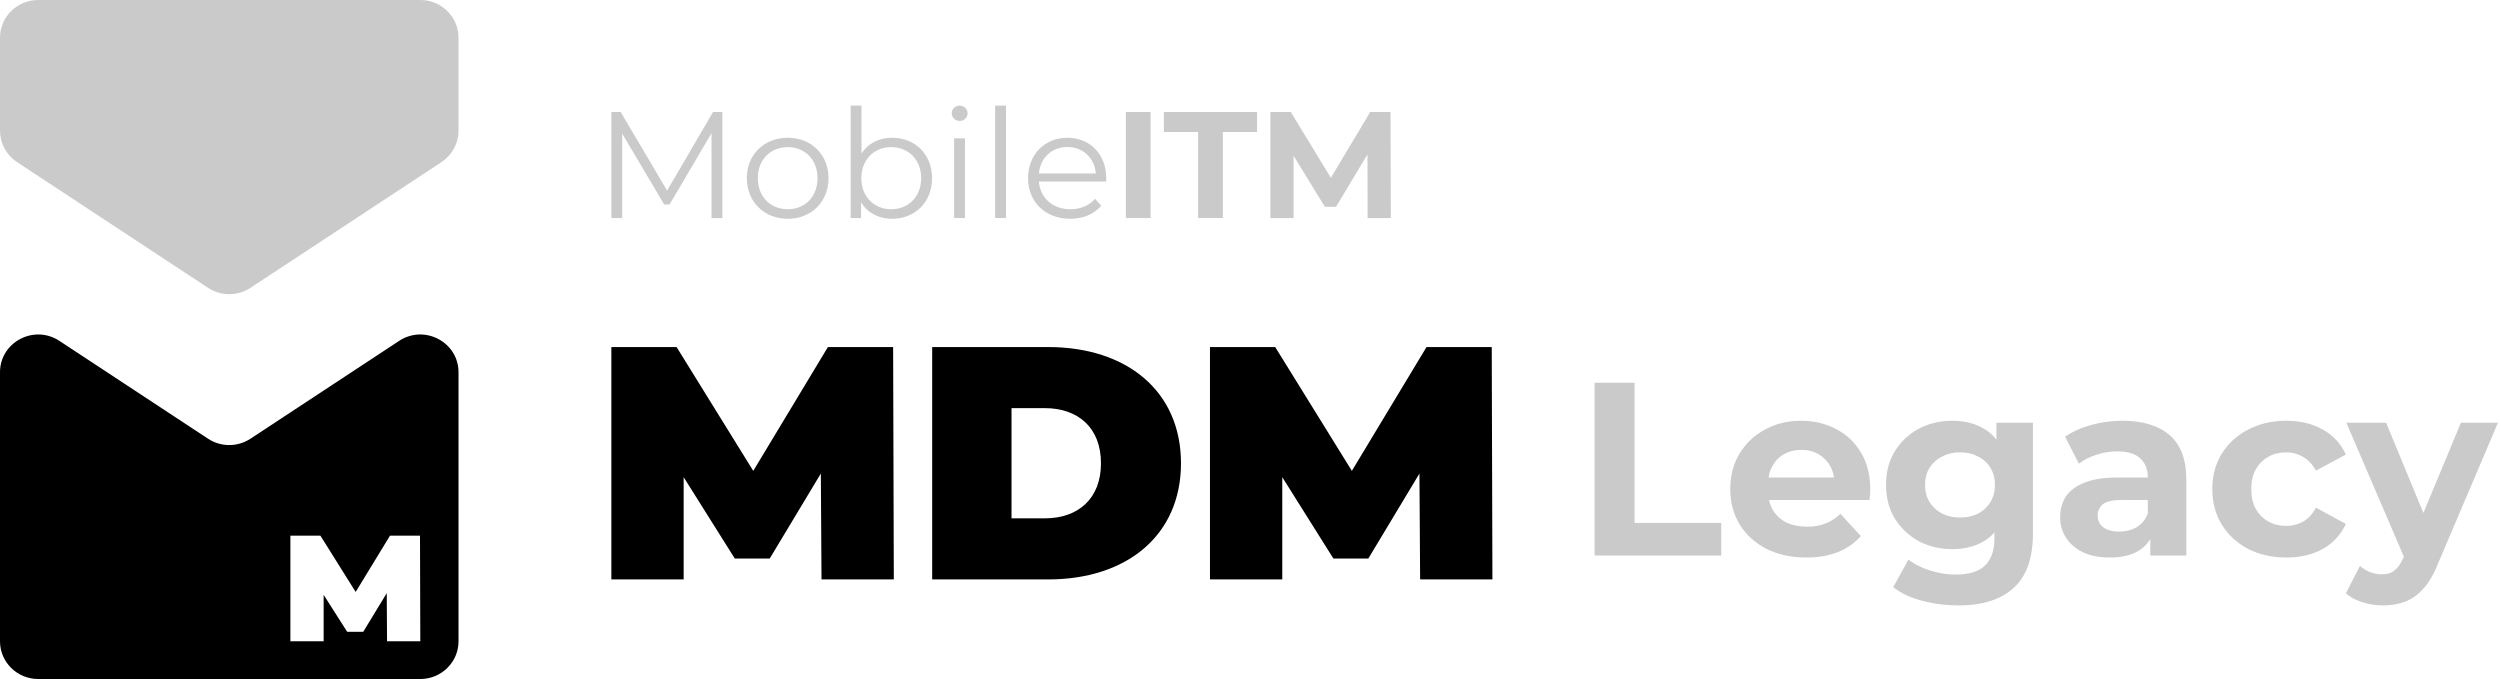 <svg xmlns="http://www.w3.org/2000/svg" fill="none" viewBox="0 0 162 44" height="44" width="162">
<path fill="#CACACA" d="M103.328 36V24.8H105.92V33.888H111.536V36H103.328ZM117.033 36.128C116.052 36.128 115.188 35.936 114.441 35.552C113.705 35.168 113.135 34.645 112.729 33.984C112.324 33.312 112.121 32.549 112.121 31.696C112.121 30.832 112.319 30.069 112.713 29.408C113.119 28.736 113.668 28.213 114.361 27.84C115.055 27.456 115.839 27.264 116.713 27.264C117.556 27.264 118.313 27.445 118.985 27.808C119.668 28.16 120.207 28.672 120.601 29.344C120.996 30.005 121.193 30.8 121.193 31.728C121.193 31.824 121.188 31.936 121.177 32.064C121.167 32.181 121.156 32.293 121.145 32.4H114.153V30.944H119.833L118.873 31.376C118.873 30.928 118.783 30.539 118.601 30.208C118.42 29.877 118.169 29.621 117.849 29.44C117.529 29.248 117.156 29.152 116.729 29.152C116.303 29.152 115.924 29.248 115.593 29.44C115.273 29.621 115.023 29.883 114.841 30.224C114.66 30.555 114.569 30.949 114.569 31.408V31.792C114.569 32.261 114.671 32.677 114.873 33.04C115.087 33.392 115.38 33.664 115.753 33.856C116.137 34.037 116.585 34.128 117.097 34.128C117.556 34.128 117.956 34.059 118.297 33.92C118.649 33.781 118.969 33.573 119.257 33.296L120.585 34.736C120.191 35.184 119.695 35.531 119.097 35.776C118.5 36.011 117.812 36.128 117.033 36.128ZM126.903 39.232C126.092 39.232 125.308 39.131 124.551 38.928C123.804 38.736 123.18 38.443 122.679 38.048L123.671 36.256C124.034 36.555 124.492 36.789 125.047 36.96C125.612 37.141 126.167 37.232 126.711 37.232C127.596 37.232 128.236 37.035 128.631 36.64C129.036 36.245 129.239 35.659 129.239 34.88V33.584L129.399 31.424L129.367 29.248V27.392H131.735V34.56C131.735 36.16 131.319 37.339 130.487 38.096C129.655 38.853 128.46 39.232 126.903 39.232ZM126.519 35.584C125.719 35.584 124.994 35.413 124.343 35.072C123.703 34.72 123.186 34.235 122.791 33.616C122.407 32.987 122.215 32.256 122.215 31.424C122.215 30.581 122.407 29.851 122.791 29.232C123.186 28.603 123.703 28.117 124.343 27.776C124.994 27.435 125.719 27.264 126.519 27.264C127.244 27.264 127.884 27.413 128.439 27.712C128.994 28 129.426 28.453 129.735 29.072C130.044 29.68 130.199 30.464 130.199 31.424C130.199 32.373 130.044 33.157 129.735 33.776C129.426 34.384 128.994 34.837 128.439 35.136C127.884 35.435 127.244 35.584 126.519 35.584ZM127.015 33.536C127.452 33.536 127.842 33.451 128.183 33.28C128.524 33.099 128.791 32.848 128.983 32.528C129.175 32.208 129.271 31.84 129.271 31.424C129.271 30.997 129.175 30.629 128.983 30.32C128.791 30 128.524 29.755 128.183 29.584C127.842 29.403 127.452 29.312 127.015 29.312C126.578 29.312 126.188 29.403 125.847 29.584C125.506 29.755 125.234 30 125.031 30.32C124.839 30.629 124.743 30.997 124.743 31.424C124.743 31.84 124.839 32.208 125.031 32.528C125.234 32.848 125.506 33.099 125.847 33.28C126.188 33.451 126.578 33.536 127.015 33.536ZM139.338 36V34.32L139.178 33.952V30.944C139.178 30.411 139.013 29.995 138.682 29.696C138.362 29.397 137.866 29.248 137.194 29.248C136.736 29.248 136.282 29.323 135.834 29.472C135.397 29.611 135.024 29.803 134.714 30.048L133.818 28.304C134.288 27.973 134.853 27.717 135.514 27.536C136.176 27.355 136.848 27.264 137.53 27.264C138.842 27.264 139.861 27.573 140.586 28.192C141.312 28.811 141.674 29.776 141.674 31.088V36H139.338ZM136.714 36.128C136.042 36.128 135.466 36.016 134.986 35.792C134.506 35.557 134.138 35.243 133.882 34.848C133.626 34.453 133.498 34.011 133.498 33.52C133.498 33.008 133.621 32.56 133.866 32.176C134.122 31.792 134.522 31.493 135.066 31.28C135.61 31.056 136.32 30.944 137.194 30.944H139.482V32.4H137.466C136.88 32.4 136.474 32.496 136.25 32.688C136.037 32.88 135.93 33.12 135.93 33.408C135.93 33.728 136.053 33.984 136.298 34.176C136.554 34.357 136.901 34.448 137.338 34.448C137.754 34.448 138.128 34.352 138.458 34.16C138.789 33.957 139.029 33.664 139.178 33.28L139.562 34.432C139.381 34.987 139.05 35.408 138.57 35.696C138.09 35.984 137.472 36.128 136.714 36.128ZM148.156 36.128C147.228 36.128 146.401 35.941 145.676 35.568C144.95 35.184 144.38 34.656 143.964 33.984C143.558 33.312 143.356 32.549 143.356 31.696C143.356 30.832 143.558 30.069 143.964 29.408C144.38 28.736 144.95 28.213 145.676 27.84C146.401 27.456 147.228 27.264 148.156 27.264C149.062 27.264 149.852 27.456 150.524 27.84C151.196 28.213 151.692 28.752 152.012 29.456L150.076 30.496C149.852 30.091 149.569 29.792 149.228 29.6C148.897 29.408 148.534 29.312 148.14 29.312C147.713 29.312 147.329 29.408 146.988 29.6C146.646 29.792 146.374 30.064 146.172 30.416C145.98 30.768 145.884 31.195 145.884 31.696C145.884 32.197 145.98 32.624 146.172 32.976C146.374 33.328 146.646 33.6 146.988 33.792C147.329 33.984 147.713 34.08 148.14 34.08C148.534 34.08 148.897 33.989 149.228 33.808C149.569 33.616 149.852 33.312 150.076 32.896L152.012 33.952C151.692 34.645 151.196 35.184 150.524 35.568C149.852 35.941 149.062 36.128 148.156 36.128ZM154.412 39.232C153.964 39.232 153.521 39.163 153.084 39.024C152.647 38.885 152.289 38.693 152.012 38.448L152.924 36.672C153.116 36.843 153.335 36.976 153.58 37.072C153.836 37.168 154.087 37.216 154.332 37.216C154.684 37.216 154.961 37.131 155.164 36.96C155.377 36.8 155.569 36.528 155.74 36.144L156.188 35.088L156.38 34.816L159.468 27.392H161.868L157.98 36.528C157.703 37.221 157.383 37.765 157.02 38.16C156.668 38.555 156.273 38.832 155.836 38.992C155.409 39.152 154.935 39.232 154.412 39.232ZM155.884 36.336L152.044 27.392H154.62L157.596 34.592L155.884 36.336Z"></path>
<path fill="#CACACA" d="M0 2.444C0 1.094 1.109 0 2.476 0H27.236C28.603 0 29.712 1.094 29.712 2.444V8.47C29.712 9.287 29.298 10.05 28.609 10.504L16.229 18.652C15.398 19.199 14.314 19.199 13.482 18.652L1.103 10.504C0.414 10.05 0 9.287 0 8.47V2.444Z"></path>
<path fill="black" d="M27.236 44C28.603 44 29.712 42.906 29.712 41.556L29.712 24.123C29.712 22.171 27.508 21.006 25.863 22.089L16.229 28.429C15.398 28.977 14.314 28.977 13.482 28.429L3.849 22.089C2.204 21.006 -1.72884e-07 22.171 0 24.123L1.76012e-06 41.556C1.76012e-06 42.906 1.109 44 2.476 44L27.236 44ZM27.216 34.711L27.236 41.556H25.081L25.061 38.436L23.538 40.94H22.496L20.972 38.544V41.556H18.817V34.711H20.762L23.047 38.358L25.272 34.711H27.216Z" clip-rule="evenodd" fill-rule="evenodd"></path>
<path fill="#CACACA" d="M46.206 7.257L43.228 12.352L40.22 7.257H39.616V14.129H40.319V8.661L43.04 13.255H43.386L46.107 8.631V14.129H46.81V7.257H46.206Z"></path>
<path fill="#CACACA" d="M51.046 14.178C52.569 14.178 53.688 13.078 53.688 11.547C53.688 10.015 52.569 8.926 51.046 8.926C49.522 8.926 48.394 10.015 48.394 11.547C48.394 13.078 49.522 14.178 51.046 14.178ZM51.046 13.559C49.937 13.559 49.106 12.754 49.106 11.547C49.106 10.339 49.937 9.534 51.046 9.534C52.154 9.534 52.975 10.339 52.975 11.547C52.975 12.754 52.154 13.559 51.046 13.559Z"></path>
<path fill="#CACACA" d="M57.803 8.926C56.972 8.926 56.26 9.279 55.824 9.947V6.844H55.122V14.129H55.795V13.108C56.22 13.805 56.943 14.178 57.803 14.178C59.288 14.178 60.396 13.108 60.396 11.547C60.396 9.986 59.288 8.926 57.803 8.926ZM57.754 13.559C56.646 13.559 55.814 12.754 55.814 11.547C55.814 10.339 56.646 9.534 57.754 9.534C58.852 9.534 59.693 10.339 59.693 11.547C59.693 12.754 58.852 13.559 57.754 13.559Z"></path>
<path fill="#CACACA" d="M62.184 7.836C62.481 7.836 62.699 7.61 62.699 7.325C62.699 7.06 62.471 6.844 62.184 6.844C61.897 6.844 61.67 7.07 61.67 7.335C61.67 7.61 61.897 7.836 62.184 7.836ZM61.828 14.129H62.53V8.965H61.828V14.129Z"></path>
<path fill="#CACACA" d="M64.485 14.129H65.188V6.844H64.485V14.129Z"></path>
<path fill="#CACACA" d="M71.684 11.547C71.684 9.996 70.626 8.926 69.161 8.926C67.697 8.926 66.618 10.015 66.618 11.547C66.618 13.078 67.726 14.178 69.349 14.178C70.17 14.178 70.893 13.883 71.358 13.334L70.962 12.882C70.566 13.334 70.002 13.559 69.369 13.559C68.231 13.559 67.4 12.843 67.321 11.763H71.674C71.674 11.684 71.684 11.606 71.684 11.547ZM69.161 9.525C70.18 9.525 70.922 10.231 71.011 11.242H67.321C67.41 10.231 68.152 9.525 69.161 9.525Z"></path>
<path fill="#CACACA" d="M72.956 14.129V7.257H74.559V14.129H72.956Z"></path>
<path fill="#CACACA" d="M77.638 14.129V8.553H75.421V7.257H81.457V8.553H79.24V14.129H77.638Z"></path>
<path fill="#CACACA" d="M82.319 14.129V7.257H83.645L86.594 12.106H85.891L88.791 7.257H90.107L90.126 14.129H88.622L88.612 9.544H88.89L86.574 13.402H85.852L83.487 9.544H83.823V14.129H82.319Z"></path>
<path fill="black" d="M57.919 37.547L57.875 22.489H53.648L48.811 30.512L43.843 22.489H39.616V37.547H44.301V30.921L47.613 36.191H49.879L53.191 30.685L53.234 37.547H57.919Z"></path>
<path fill="black" d="M60.405 37.547H67.922C73.02 37.547 76.528 34.686 76.528 30.018C76.528 25.35 73.02 22.489 67.922 22.489H60.405V37.547ZM65.547 33.589V26.447H67.704C69.861 26.447 71.343 27.716 71.343 30.018C71.343 32.319 69.861 33.589 67.704 33.589H65.547Z"></path>
<path fill="black" d="M96.709 37.547L96.665 22.489H92.438L87.601 30.512L82.633 22.489H78.406V37.547H83.091V30.921L86.403 36.191H88.669L91.98 30.685L92.024 37.547H96.709Z"></path>
</svg>
